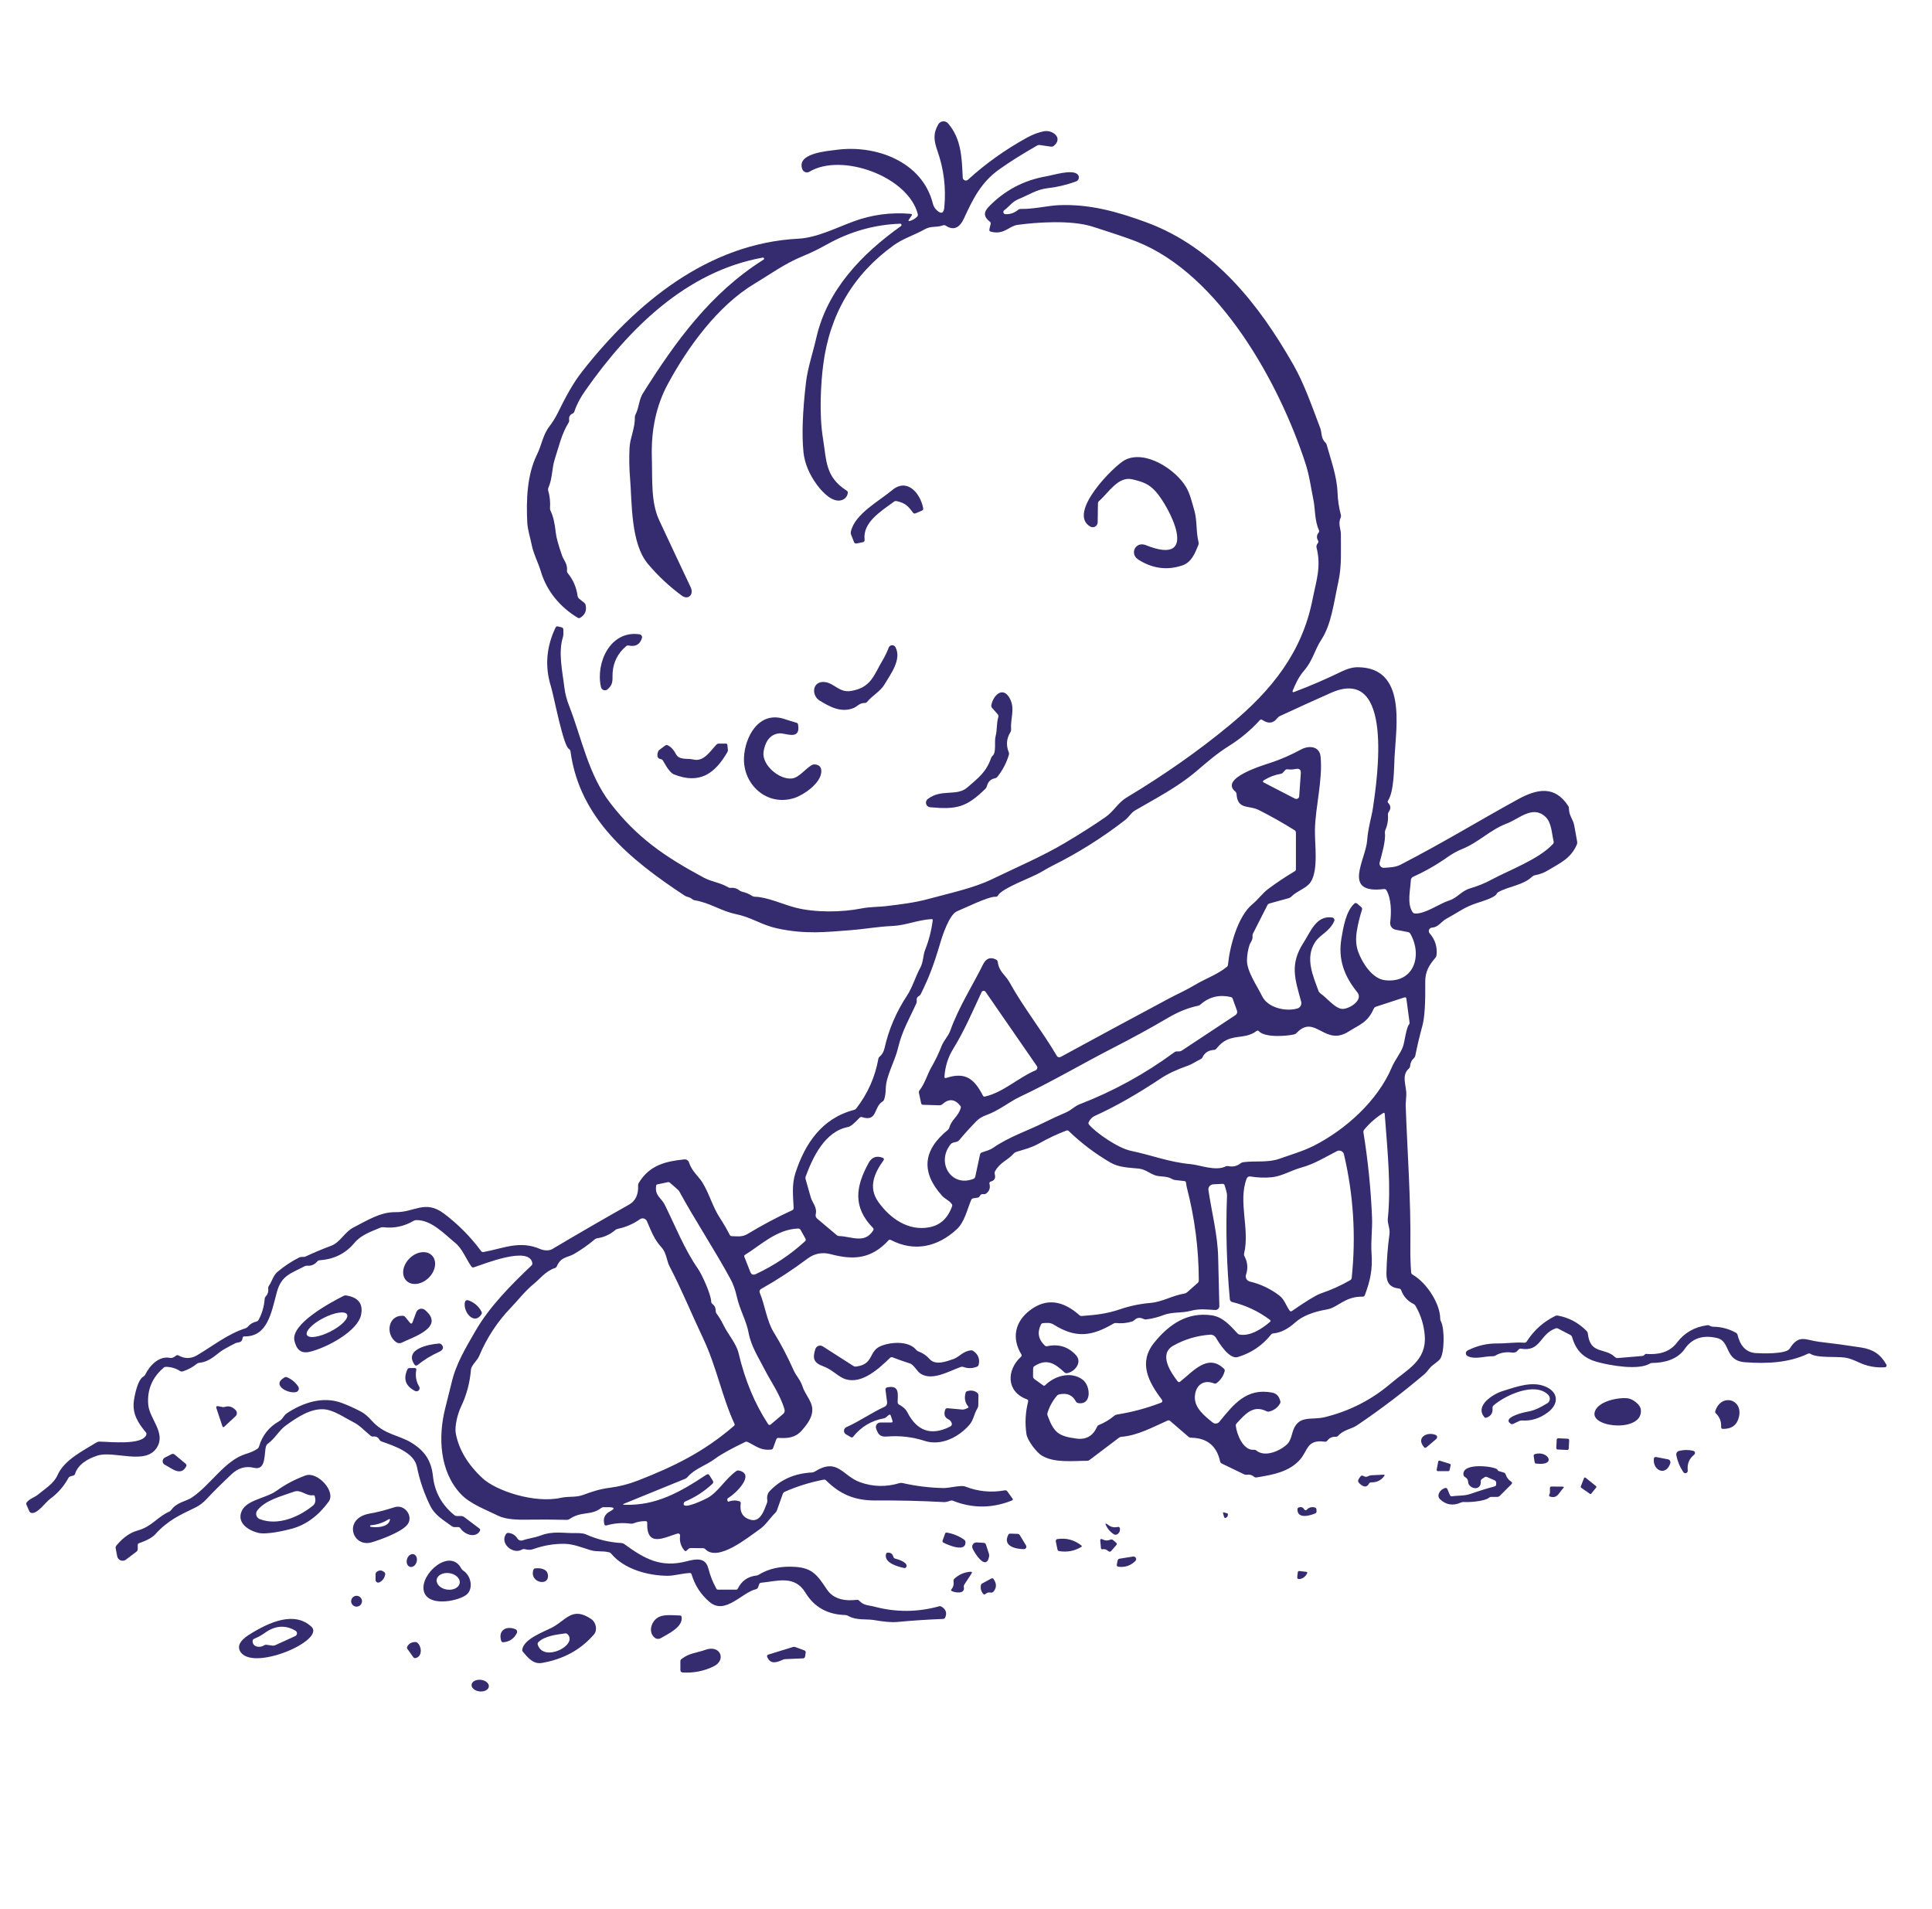 <?xml version="1.0" encoding="UTF-8"?> <svg xmlns="http://www.w3.org/2000/svg" id="_Слой_1" data-name="Слой 1" viewBox="0 0 656 648"> <defs> <style> .cls-1 { fill: #352b6f; } </style> </defs> <path class="cls-1" d="M305.64,75.95c-8.74,.31-17.03,2.66-24.87,7.04-2.83,1.58-5.43,2.85-7.78,3.81-6.6,2.68-11.3,6.22-16.87,9.56-12.39,7.45-22.58,21.46-29.36,34.02-3.89,7.2-5.7,15.48-5.43,24.84,.23,7.78-.38,15.25,2.52,21.46,3.53,7.58,7.09,15.14,10.66,22.68,1.18,2.47-.81,4.49-3.02,2.86-4.24-3.13-8.05-6.69-11.43-10.69-5.95-7.05-5.43-20.66-6.14-29.36-.28-3.39-.33-6.79-.16-10.2,.18-3.37,1.87-6.47,1.8-10.31,0-.33,.08-.65,.23-.94,1.22-2.37,1.15-5.02,2.47-7.13,11.12-17.67,23.01-34.12,41.01-45.45,.18-.11,.23-.35,.12-.52-.08-.13-.23-.2-.38-.17-26.05,4.7-45.52,24.14-60.3,45.2-1.73,2.46-2.95,4.81-3.67,7.04-.11,.34-.32,.58-.65,.73-.89,.4-1.27,1.11-1.14,2.14,.05,.34-.02,.66-.2,.95-2.43,3.96-3.23,7.96-4.65,12.28-1.08,3.28-.73,6.43-2.2,9.82-.13,.31-.15,.62-.06,.95,.55,1.93,.76,3.9,.61,5.92-.03,.33,.04,.65,.19,.95,.85,1.73,1.44,4.17,1.76,7.33,.16,1.63,.88,4.26,2.15,7.89,.49,1.4,1.91,2.84,1.67,5-.05,.37,.05,.69,.28,.98,1.82,2.23,2.92,4.78,3.31,7.65,.06,.42,.25,.76,.58,1.03l1.62,1.28c.29,.23,.47,.52,.54,.87,.4,1.84-.2,3.26-1.79,4.25-.31,.2-.63,.2-.95,0-5.91-3.59-10.45-8.96-12.45-15.64-.97-3.25-2.5-5.91-3.15-9.19-.51-2.62-1.35-4.92-1.48-7.52-.38-7.51-.09-16.17,3.3-23.03,1.61-3.24,1.97-6.64,4.21-9.56,1.11-1.45,2.06-2.98,2.86-4.6,2.63-5.32,5.02-9.9,8.3-14.08,18.2-23.18,42.67-43.49,73.47-45.06,6.19-.32,12.83-3.71,18.64-5.85,6.25-2.3,12.72-3.16,19.4-2.58,.46,.04,.56,.25,.3,.63l-.81,1.2c-.38,.57-.25,.74,.4,.53,.89-.28,1.65-.74,2.29-1.39,.25-.25,.33-.55,.24-.9-3.3-12.8-25.88-20.91-36.78-14.38-.79,.48-1.82,.22-2.3-.57-.05-.09-.1-.18-.13-.27-2.06-5.45,8.45-6.15,11.52-6.57,13.45-1.84,29.24,3.99,32.8,18.23,.22,.89,.66,1.63,1.31,2.24,1.53,1.43,2.4,1.1,2.59-.99,.61-6.55-.15-12.88-2.29-18.99-1.28-3.65-1.58-6.02,.25-9.16,.56-.97,1.81-1.31,2.79-.74,.2,.11,.37,.26,.52,.43,4.52,5.24,4.67,11.65,4.98,18.37,.03,.59,.53,1.05,1.12,1.02,.25-.01,.49-.11,.67-.28,5.89-5.39,12.55-10.14,19.96-14.25,1.96-1.08,3.89-1.81,5.79-2.19,2.92-.59,6.61,2.21,3.44,4.91-.31,.26-.67,.36-1.08,.3l-3.72-.54c-.34-.05-.66,.02-.96,.19-5.27,3.03-9.58,5.75-12.94,8.16-6.1,4.38-8.84,10-11.92,16.69-1.27,2.75-3.31,4.24-6.11,2.34-.28-.19-.58-.23-.91-.12-2.46,.86-3.98,.07-6.33,1.39-3.44,1.94-7.22,3.06-10.43,5.37-13.79,9.93-21.78,23.5-23.97,40.71-.8,6.28-1.39,16.67-.1,24.65,1.29,7.95,.79,13.29,8.1,17.97,.31,.2,.43,.48,.36,.84-.23,1.18-.89,1.96-1.98,2.34-3.11,1.09-6.63-2.67-8.39-5.04-2.73-3.69-4.29-7.44-4.68-11.27-.59-5.85-.3-13.76,.87-23.73,.57-4.82,2.31-9.86,3.51-15.1,3.72-16.28,15.42-28.4,28.73-37.88,.2-.15,.24-.43,.09-.63-.09-.12-.23-.18-.37-.18Z"></path> <path class="cls-1" d="M211.94,510.88c10.79,.41,18.94-4.27,27.95-10.22,.4-.27,.73-.19,.99,.22l1.13,1.79c.27,.42,.22,.8-.15,1.14-2.72,2.53-5.79,4.52-9.2,5.97-.26,.11-.45,.35-.51,.63-.48,2.43,7.32-1.42,8.1-1.85,3.6-1.97,6.05-6.5,9.75-9.11,.26-.19,.55-.25,.87-.18,5.77,1.21-1.14,7.9-3.55,9.27-.37,.21-.47,.51-.31,.9,.03,.09,.06,.18,.09,.27,.04,.13,.12,.17,.25,.12,1.23-.47,2.44-.52,3.63-.16,.4,.12,.57,.39,.52,.8-.38,2.93,.72,4.77,3.31,5.5,3.46,.99,4.71-3.44,5.6-5.67,.13-.3,.17-.61,.12-.94-.18-1.3,.08-2.32,.78-3.07,3.69-3.95,8.49-6.07,14.39-6.36,.33-.01,.64-.11,.92-.29,7.85-4.93,9.36,1.46,15.51,3.63,4.36,1.54,8.8,1.63,13.31,.26,.31-.09,.63-.1,.96-.03,4.63,1.06,9.31,1.63,14.04,1.71,1.8,.03,5.87-1.07,7.29-.52,4.37,1.71,8.86,2.14,13.45,1.3,.36-.07,.65,.05,.86,.35l1.73,2.41c.23,.32,.16,.55-.21,.7-6.69,2.68-13.36,2.71-19.99,.08-.31-.12-.62-.12-.93-.01-.89,.33-1.59,.49-2.12,.46-7.71-.42-15.43-.6-23.16-.55-7.08,.06-12.04-2.04-16.85-6.79-.25-.25-.55-.34-.89-.27-4.53,.88-8.91,2.24-13.13,4.09-.35,.15-.58,.4-.71,.76l-1.96,5.51c-.12,.35-.31,.65-.57,.9-2.03,1.97-3.12,4.08-5.45,5.68-3.78,2.6-14.08,11.15-18.35,6.62-.18-.19-.41-.29-.68-.3l-4.19-.05c-.36,0-.67,.12-.93,.38l-.45,.44c-.3,.3-.59,.29-.86-.04-1.19-1.45-1.67-3.1-1.42-4.94,.06-.38-.21-.73-.59-.78-.1-.01-.2,0-.3,.02-4.53,1.36-10.55,4.85-10.27-3.63,.01-.38-.17-.57-.55-.58-1.41-.03-2.78,.21-4.1,.74-.31,.11-.62,.15-.94,.11-2.79-.37-5.51-.18-8.18,.59-.43,.12-.69-.03-.8-.46-.49-1.93,.16-3.37,1.97-4.32,1.77-.93,1.56-1.4-.64-1.4h-1.53c-.34,0-.65,.11-.93,.32-3.44,2.63-6.61,.93-10.67,3.7-.29,.19-.6,.29-.94,.28-4.53-.11-9.05-.13-13.56-.06-2.92,.05-7.09-.02-9.69-1.31-4.35-2.15-9.54-4.01-12.7-7.35-7.28-7.72-7.79-19.44-5.32-29.21,1.17-4.62,1.87-7.41,2.09-8.37,1.53-6.74,4.91-12.17,8.2-17.89,4.75-8.24,12.12-15.63,18.98-22.15,.26-.25,.36-.56,.29-.91-1.16-5.9-16.67,.53-19.87,1.52-.34,.11-.61,.01-.82-.28-1.95-2.78-3.01-6.02-5.61-8.13-3.75-3.06-7.88-7.63-13.05-7.63-.35,0-.67,.09-.98,.27-3.16,1.86-6.58,2.58-10.26,2.16-.33-.04-.65,0-.96,.13-3.25,1.38-6.53,2.41-8.9,5.25-2.97,3.55-6.88,5.49-11.73,5.82-.36,.03-.66,.18-.89,.45-.87,1.05-1.99,1.52-3.35,1.41-.31-.03-.61,.03-.89,.18-4.66,2.46-7.9,3.1-9.43,8.8-1.9,7.08-3.19,15.15-11.02,15.02-.37,0-.57,.17-.61,.53-.22,1.84-1.46,1.29-2.52,1.82-1.31,.66-2.6,1.35-3.87,2.08-2.45,1.41-4.44,4.15-8.34,4.54-.31,.03-.58,.14-.81,.33-1.42,1.16-3,2.01-4.73,2.56-.35,.11-.69,.07-1-.13-1.36-.87-2.9-1.34-4.63-1.4-.37-.01-.69,.1-.97,.34-3.85,3.35-5.58,7.51-5.17,12.46,.4,4.92,6.14,9.61,2.89,14.68-3.83,6-14.5,.88-20.12,2.65-3.09,.97-6.63,2.93-7.62,6.22-.09,.29-.27,.47-.56,.55l-1.01,.3c-.31,.09-.55,.28-.7,.57-1.53,2.81-3.6,5.17-6.22,7.08-1.47,1.08-4.29,5.13-6.3,4.76-.35-.07-.6-.26-.74-.59l-.96-2.18c-.14-.33-.09-.64,.14-.91,1.12-1.28,2.66-1.61,3.78-2.56,2.2-1.85,5.39-3.77,6.57-6.5,2.27-5.25,8.65-8.34,13.32-11.22,.29-.18,.6-.27,.93-.26,3.5,.03,14.5,1.33,15.94-2.29,.12-.31,.07-.59-.14-.85-2.55-3.06-4.56-6.13-4.12-10.3,.22-2.05,1.29-7.54,3.27-8.64,.29-.16,.51-.39,.66-.7,1.39-2.93,4.65-6.47,8.42-5.63,.55,.12,1.22-.14,2.01-.78,.25-.21,.53-.23,.82-.07,2.06,1.15,4.19,1.21,6.35-.07,5.59-3.31,10.34-7.19,16.39-9.14,.33-.11,.61-.29,.84-.56,.73-.87,1.66-1.44,2.8-1.7,.39-.09,.67-.3,.86-.65,1.17-2.19,1.84-4.53,2.03-7.02,.03-.37,.16-.68,.41-.95,.65-.69,.92-1.54,.8-2.55-.04-.38,.05-.73,.26-1.04,1.12-1.65,1.41-3.43,2.9-4.7,2.24-1.9,4.67-3.51,7.29-4.84,.83-.42,1.6-.07,2.18-.34,2.83-1.33,5.7-2.54,8.63-3.62,3.33-1.24,4.51-4.67,7.86-6.36,4.49-2.26,8.92-5.19,14.13-5.1,6.25,.12,10.04-4.32,16.39,.46,4.83,3.63,9.04,7.88,12.63,12.73,.21,.29,.5,.4,.85,.34,6.88-1.25,12.26-4.03,19.26-1,1.15,.49,2.94,.67,4.03,.02,8.64-5.13,17.34-10.17,26.09-15.1,2.21-1.25,3.24-3.41,3.09-6.49-.01-.32,.06-.62,.23-.89,3.65-6.07,9.2-7.35,15.46-7.98,.72-.07,1.39,.37,1.6,1.05,.93,2.91,3.31,4.8,4.47,6.66,2.47,3.97,3.48,8.27,5.98,12.11,1.23,1.88,2.35,3.81,3.38,5.8,.15,.29,.38,.43,.71,.44,2.06,.05,3.54,.34,5.41-.79,4.89-2.96,9.92-5.63,15.1-8.02,.33-.15,.49-.41,.47-.78-.18-4.07-.66-7.92,.59-11.8,3.21-9.92,8.94-18.61,19.86-21.46,.35-.09,.64-.28,.86-.57,3.84-4.97,6.33-10.57,7.46-16.78,.05-.31,.2-.56,.44-.76,.83-.69,1.4-1.69,1.69-3,1.39-6.23,3.94-12.17,7.65-17.8,1.83-2.78,2.83-6.42,4.49-9.45,1.02-1.87,.87-4.12,1.6-5.97,1.28-3.23,2.14-6.58,2.59-10.05,.03-.3-.1-.44-.4-.42-4.65,.27-8.84,2.15-13.31,2.34-4.8,.2-9.99,1.12-14.22,1.43-8.57,.64-15.28,1.46-24.93-.62-1.94-.42-4.23-1.22-6.86-2.4-2.71-1.21-5.01-2.01-6.91-2.39-5.25-1.06-9-3.91-14.2-4.75-.33-.06-.63-.2-.89-.42-.89-.76-1.68-.61-2.56-1.19-18.18-12-35.65-25.97-38.72-48.98-.05-.35-.22-.62-.53-.79-1.95-1.08-5.12-18.03-6.12-21.27-2.09-6.71-1.56-13.35,1.57-19.92,.17-.36,.45-.49,.84-.4l1.2,.3c.41,.1,.61,.36,.61,.78,0,.82,.12,1.75-.13,2.54-1.67,5.27-.15,11.73,.49,17.14,.24,2.01,.79,4.12,1.66,6.33,4.2,10.74,6.46,23.22,13.96,32.92,8.98,11.63,18.25,18.04,31.78,25.31,2.52,1.36,5.51,1.63,8.2,3.23,.29,.17,.61,.24,.94,.2,1.06-.11,2.02,.18,2.87,.85,.29,.23,.61,.39,.97,.47,1.2,.27,2.32,.74,3.35,1.41,.29,.19,.6,.28,.94,.29,4.06,.05,9.68,2.64,13.8,3.7,6.64,1.71,15.7,1.61,22.42,.27,2.76-.55,5.94-.5,8.24-.77,4.99-.61,9.93-1.18,14.83-2.54,6.79-1.87,14.87-3.54,21.18-6.59,8.31-4.01,17.15-7.8,24.75-12.3,5.33-3.16,9.97-6.12,13.92-8.87,2.72-1.9,4.18-4.85,7.11-6.6,12.88-7.73,24.62-15.99,35.23-24.79,14.02-11.63,24.39-24.55,27.9-42.53,1.19-6.07,3.01-11,1.35-17.48-.13-.52,.01-1.04,.44-1.56,.21-.27,.23-.56,.06-.86-.56-.95-.49-1.86,.21-2.74,.19-.23,.22-.49,.09-.77-1.49-3.35-1.25-7.24-1.82-10.04-.86-4.27-1.42-8.56-2.73-12.59-8.85-27.21-29.15-64.18-57.32-75.36-2.61-1.04-7.64-2.75-15.09-5.12-7.27-2.31-19.22-1.43-25.41-.56-2.92,.41-4.5,3.44-8.98,2.31-.46-.11-.64-.4-.53-.86l.43-1.88c.05-.24-.01-.43-.2-.58-2.12-1.65-2.37-3.19-.45-5.17,5.39-5.56,11.91-9,19.56-10.32,2.43-.42,8.68-2.44,10.56-.69,.59,.55,.62,1.47,.07,2.06-.16,.17-.35,.3-.57,.38-3.23,1.17-6.43,1.93-9.58,2.28-3.82,.42-6.51,2.33-9.97,3.73-2.1,.85-3.09,2.49-4.82,3.76-.33,.24-.41,.7-.17,1.03,.13,.19,.35,.3,.58,.31,1.61,.06,3.03-.42,4.27-1.45,.27-.23,.59-.34,.95-.33,4.42,.09,9.27-1.12,12.75-1.27,10.38-.46,19.83,2.11,29.93,5.84,22.86,8.45,38.02,27.54,49.87,48.35,3.76,6.6,6.36,14.28,9.15,21.58,.5,1.29,.18,3.36,1.66,4.75,.25,.23,.41,.51,.5,.83,1.46,5.35,3.45,10.55,3.68,16.25,.09,2.54,.47,5.05,1.12,7.53,.09,.33,.06,.65-.08,.96-.93,2.13,.1,3.86,.09,5.62-.03,5.48,.33,10.63-.83,16.03-1.63,7.53-2.42,14.59-5.77,19.72-2.31,3.51-2.92,7.05-5.73,10.35-2.07,2.43-2.94,4.41-4.07,7.11-.07,.16,.01,.34,.17,.4,.07,.03,.15,.03,.22,0,5.55-2.09,10.93-4.4,16.14-6.95,2.08-1.01,3.95-1.52,5.6-1.51,16.57,.11,13.05,19.91,12.5,30.39-.2,3.92-.14,11.71-2.22,14.91-.19,.29-.16,.55,.08,.8,.88,.91,.94,1.91,.17,3.01-.21,.3-.31,.63-.28,1,.14,1.78-.15,3.49-.87,5.14-.15,.33-.2,.68-.16,1.04,.33,2.56-1.09,7.47-1.78,9.97-.21,.78,.25,1.58,1.02,1.79,.16,.04,.33,.06,.5,.05,1.9-.14,3.77-.13,5.56-1.05,15.05-7.79,26.47-14.85,39.79-22.16,6.67-3.67,12.59-4.75,17.13,2.17,.19,.27,.28,.58,.27,.91-.01,2.39,1.42,3.67,1.79,5.72,.34,1.87,.68,3.73,1.01,5.58,.05,.33,.01,.64-.12,.95-2.1,4.8-5.65,6.22-9.77,8.73-1.37,.83-2.86,1.39-4.48,1.68-.34,.06-.63,.21-.88,.44-3.13,2.98-7.62,3.19-11.46,5.23-.31,.16-.53,.4-.68,.71-.6,1.25-5.41,2.64-6.79,3.1-1.95,.65-3.72,1.46-5.3,2.42-1.67,1.01-3.37,1.99-5.08,2.95-1.62,.91-2.58,2.8-4.73,2.93-.64,.04-1.13,.6-1.09,1.25,.02,.26,.12,.5,.29,.69,1.86,2.13,2.64,4.6,2.33,7.42-.04,.33-.17,.63-.39,.89-2.18,2.56-3.48,4.65-3.44,8.26,.09,7.18-.23,12.08-.94,14.69-.93,3.39-1.75,6.82-2.44,10.27-.07,.33-.23,.62-.48,.85-.77,.69-1.2,1.57-1.27,2.63-.03,.36-.18,.66-.45,.91-2.71,2.41-.66,6.06-.86,9.07-.14,2.1-.21,3.16-.21,3.17,.56,16.13,1.82,32.47,1.59,48.58-.03,2.79,.06,5.57,.27,8.36,.03,.33,.18,.57,.46,.74,5.37,3.17,9.44,10.48,9.4,14.9,0,.34,.07,.66,.23,.95,1.34,2.45,1.25,10.91-.29,12.86-.84,1.07-2.69,1.95-3.74,3.36-.6,.8-1.1,1.37-1.49,1.71-7.33,6.23-14.97,12.03-22.94,17.41-2.03,1.37-4.44,1.41-6.42,3.55-.23,.25-.51,.36-.84,.34-1.19-.05-2.13,.38-2.81,1.29-.23,.31-.53,.43-.91,.38-6.24-.85-5.61,3.12-8.57,6.29-3.71,3.98-8.91,4.92-14.55,5.84-.34,.06-.64-.02-.9-.25-.67-.59-1.47-.8-2.4-.65-.32,.05-.63,0-.92-.14l-7.58-3.66c-.33-.15-.53-.41-.6-.76-1.16-5.25-4.43-7.93-9.82-8.02-.36,0-.68-.12-.95-.36l-6.21-5.35c-.25-.21-.53-.25-.84-.12-4.99,2.21-10.19,5.1-15.7,5.52-.3,.02-.57,.12-.81,.31l-10.01,7.57c-.24,.18-.51,.27-.81,.27-4.89-.01-11,.82-15.36-1.75-1.77-1.04-4.91-5.13-5.24-7.31-.55-3.71-.36-7.39,.57-11.06,.09-.37-.04-.62-.4-.75-7.1-2.57-6.97-9.96-2.01-14.47,.25-.23,.29-.48,.12-.77-3.42-5.59-2.15-11.24,3.05-15.1,5.31-3.96,10.85-3.38,16.62,1.74,.26,.23,.56,.33,.9,.3,4.47-.36,8.14-.66,12.74-2.22,3.42-1.17,6.94-1.91,10.57-2.22,4.02-.35,7.36-2.51,11.48-3.17,.35-.06,.65-.21,.92-.44l3.59-3.18c.25-.22,.38-.5,.37-.84-.03-10.65-1.36-21.09-4.01-31.33-.15-.58-.26-1.18-.32-1.81-.03-.35-.23-.55-.58-.59l-3.24-.37c-.29-.03-.57-.13-.82-.28-2.16-1.29-4.17-.62-6.12-1.4-1.99-.8-3.19-1.98-5.4-2.2-3.19-.32-6.61-.36-9.43-1.99-5.17-2.99-9.91-6.57-14.23-10.74-.24-.23-.51-.29-.82-.17-3.19,1.22-6.25,2.66-9.19,4.33-2.58,1.46-5.07,2.06-7.82,2.91-.32,.1-.59,.27-.82,.52-2.32,2.56-4.53,2.85-6.38,6.05-.17,.29-.21,.61-.12,.94,.38,1.36-.04,2.2-1.26,2.53-.45,.12-.62,.4-.51,.85,.33,1.33-.03,2.4-1.08,3.2-.27,.21-.58,.3-.93,.25-.61-.09-1.04,.12-1.28,.64-.15,.32-.4,.51-.75,.56l-1.42,.21c-.37,.05-.62,.25-.77,.6-1.39,3.31-2.25,7.5-4.91,9.95-6.36,5.87-14.3,7.84-22.39,3.59-.28-.15-.53-.1-.75,.13-5.75,6.27-11.73,6.81-19.61,4.72-2.91-.77-5.54-.26-7.91,1.51-5.13,3.84-10.39,7.28-15.79,10.31-.43,.25-.61,.78-.42,1.25,1.81,4.33,2.35,9.54,4.74,13.42,2.42,3.92,4.68,8.23,6.78,12.94,.89,1.99,2.26,3.16,2.99,5.44,.8,2.49,2.86,4.7,3.24,6.91,.53,3.04-1.29,5.56-3.43,8.02-2.22,2.55-4.82,2.75-7.94,2.57-.37-.02-.63,.14-.76,.49l-1.09,2.95c-.12,.32-.35,.5-.69,.53-3.52,.36-4.95-1.13-7.9-2.57-.31-.15-.61-.15-.91-.01-4.72,2.26-8.11,4.14-10.17,5.65-3.53,2.6-6.76,3.24-9.44,6.31-.21,.23-.45,.41-.74,.53l-20.76,8.46c-.51,.21-.49,.32,.06,.34Zm87.84-117.78c.27,.1,.41,.41,.31,.68-.02,.05-.04,.09-.07,.13-3.01,4.18-5.37,9.1-1.82,14.11,4.06,5.74,10.25,9.99,17.33,8.66,3.73-.7,6.31-3.08,7.74-7.13,.09-.28,.06-.54-.11-.78-.92-1.28-2.29-1.7-3.22-2.72-7.27-8.04-6.63-15.52,1.9-22.43,.25-.21,.42-.47,.5-.78,.77-2.82,3.05-3.72,3.87-6.67,.08-.27,.03-.52-.15-.74-1.85-2.32-3.86-2.51-6.03-.58-.33,.29-.71,.42-1.14,.41l-5.46-.17c-.37-.01-.6-.2-.68-.57l-.74-3.54c-.06-.27,0-.52,.17-.74,1.9-2.43,2.71-5.56,4.06-7.9,1.35-2.31,2.5-4.71,3.47-7.21,.77-1.99,2.24-3.2,2.99-5.32,2.82-7.91,7.66-15.43,11.07-22.34,1.04-2.11,2.52-2.67,4.45-1.68,.33,.17,.52,.45,.57,.82,.38,3.26,2.65,4.48,3.92,6.78,4.79,8.69,11.21,16.68,16.14,25.11,.26,.44,.82,.6,1.27,.35,12.25-6.67,24.58-13.32,36.97-19.94,2.29-1.23,6-2.9,8.82-4.62,3.21-1.95,7.32-3.35,10.61-5.99,.26-.21,.41-.49,.44-.82,.59-6.12,3.3-16.38,8.25-20.46,1.99-1.63,3.5-3.79,5.33-5.16,2.93-2.19,5.97-4.22,9.12-6.09,.24-.14,.36-.35,.36-.63v-12.44c0-.36-.15-.64-.45-.83-3.95-2.48-8.02-4.77-12.2-6.88-3.38-1.7-7.15,.03-7.52-5.43-.02-.33-.16-.61-.42-.82-5.46-4.55,9.63-8.98,12.09-9.8,3.35-1.11,6.78-2.62,10.31-4.51,2.76-1.47,6.24-1.02,6.57,2.46,.76,7.81-1.74,16.97-1.92,24.66-.12,5.01,1.26,13.65-1.42,17.87-1.38,2.17-4.59,2.96-6.66,5.04-.23,.23-.49,.39-.8,.47l-6.5,1.79c-.36,.09-.62,.31-.79,.64l-4.87,9.6c-.15,.3-.2,.61-.16,.94,.15,1.27-.79,2.16-1.03,2.95-.52,1.65-.8,3.35-.85,5.1-.09,3.81,3.43,8.75,5.13,12.24,2.01,4.12,8.27,5.31,11.99,4.2,.98-.29,1.55-1.32,1.28-2.31-2.07-7.65-3.98-12.62,.81-20.04,2.38-3.68,4.27-9.29,9.71-8.55,.49,.06,.84,.52,.78,1.01-.01,.09-.04,.18-.08,.26-1.72,3.67-4.76,4.49-6.46,7.07-3.54,5.37-.72,11.57,1.15,16.64,.12,.33,.33,.6,.62,.8,2.27,1.55,4.8,4.95,7.26,5.25,2.24,.27,7.49-2.89,5.27-5.63-4.41-5.45-6.61-11.19-5.38-18.35,.63-3.72,1.52-9.1,4.32-11.72,.33-.31,.68-.32,1.03-.02l1.33,1.13c.31,.26,.41,.59,.28,.98-.77,2.39-1.35,4.81-1.75,7.26-.43,2.61-.26,4.96,.5,7.03,1.33,3.65,4.72,9.09,9.05,9.59,9.77,1.14,12.86-8.28,8.65-15.74-.19-.34-.47-.54-.85-.61l-4.15-.79c-1.21-.22-2.02-1.35-1.86-2.57,.43-3.24,.41-7.89-1.25-10.8-.19-.34-.48-.49-.87-.44-14.5,1.77-6.11-9.96-5.69-16.64,.23-3.78,1.53-7.95,1.97-11,1.39-9.55,7.29-48.55-14.3-38.96-5.81,2.58-11.6,5.21-17.38,7.9-.31,.15-.57,.36-.78,.63-1.36,1.83-3.08,2.04-5.16,.64-.3-.2-.57-.17-.81,.1-3.07,3.37-6.52,6.26-10.36,8.67-4.52,2.84-7.57,5.6-11.32,8.77-6.31,5.34-13.59,9.07-20.69,13.21-1.34,.78-2.1,2.26-3.34,3.23-7.72,5.99-15.95,11.17-24.68,15.52-.85,.43-2.22,1.19-4.1,2.29-3.03,1.78-13,5.29-14.43,7.84-.17,.31-.44,.45-.8,.42-2.26-.2-10.55,3.89-13.05,4.91-2.66,1.08-4.98,8.22-5.74,10.8-2.2,7.44-3.76,11.53-6.59,17.3-.16,.31-.39,.56-.7,.73-.58,.33-.81,.81-.7,1.46,.06,.33,.02,.66-.12,.97-2.27,5.08-4.86,9.31-6.22,15.17-1.02,4.39-4.08,9.58-4.16,13.64-.03,1.57-.21,2.83-.54,3.8-.11,.34-.32,.6-.63,.79-2.98,1.86-1.63,6.94-6.89,5.25-.33-.11-.62-.03-.86,.23-1.78,1.93-3.08,2.97-3.89,3.12-7.86,1.51-11.94,10.18-14.37,16.76-.12,.33-.13,.66-.04,.99,.59,2.06,1.17,4.12,1.76,6.17,.49,1.76,2.24,3.35,1.67,5.71-.14,.54,.05,1.11,.48,1.47l6.66,5.61c.25,.21,.53,.31,.85,.32,4.1,.11,8.65,2.74,11.52-1.91,.2-.32,.17-.62-.1-.89-6.88-7.08-5.87-13.96-1.44-22.04,1.08-1.97,2.69-2.55,4.84-1.72Zm135.13-130.39c-2.05,.35-3.96,1.08-5.74,2.18-.48,.3-.47,.58,.03,.83l10.51,5.43c.48,.24,1.07,.05,1.32-.43,.06-.11,.09-.24,.1-.37l.55-7.78c.09-1.25-.48-1.75-1.71-1.5-.93,.19-1.88,.23-2.83,.12-.31-.03-.56,.06-.76,.29l-.82,.89c-.17,.19-.39,.3-.65,.34Zm45.55,47.44c3.55,.16,8.17-3.32,11.56-4.41,2.98-.95,4.01-3.22,7.33-4.19,2.44-.71,4.77-1.66,7-2.86,6.36-3.41,16.09-6.91,20.95-12.15,.23-.25,.3-.55,.23-.88-.69-2.9-.7-6.5-2.89-8.45-4.32-3.85-8.87,.81-12.94,2.35-5.8,2.19-9.5,6.36-15.18,8.67-1.73,.7-3.4,1.62-5.02,2.77-3.68,2.6-7.57,4.82-11.66,6.67-.47,.22-.77,.67-.8,1.19-.16,3.31-1.36,7.93,.59,10.82,.2,.29,.48,.45,.83,.47Zm-159.16,55.82c6.6-2.18,9.58,.44,12.43,5.99,.15,.29,.38,.4,.69,.33,6.16-1.37,11.32-6.41,17.19-8.9,.51-.22,.74-.8,.53-1.31-.03-.06-.06-.12-.1-.17l-17.41-25.19c-.24-.35-.72-.45-1.07-.21-.12,.08-.21,.19-.27,.32-3.09,6.63-5.82,13.09-9.66,19.3-1.72,2.79-2.7,5.91-2.95,9.36-.03,.47,.18,.63,.62,.48Zm1.49,22.52c-5.01,6.19,.21,14.71,7.71,11.75,.35-.14,.57-.39,.65-.76l1.61-7.54c.07-.31,.25-.52,.54-.64,1.48-.58,2.59-.7,3.9-1.6,5.37-3.73,11.82-5.85,16.95-8.41,2.58-1.29,5.2-2.5,7.85-3.63,1.63-.7,2.97-2.13,4.48-2.71,11.53-4.45,22.27-10.34,32.22-17.67,.29-.21,.61-.32,.97-.32h.61c.38,0,.73-.1,1.05-.31l18.17-12.02c.5-.33,.71-.96,.51-1.52l-1.47-4.05c-.11-.31-.33-.5-.65-.57-3.92-.89-7.34-.04-10.27,2.54-.25,.22-.54,.37-.87,.44-3.35,.7-6.79,2.09-10.3,4.17-5.43,3.21-11.77,6.68-19.04,10.41-9.5,4.87-20.53,11.35-31.16,16.35-3.55,1.68-7.12,4.68-11.32,6.17-1.4,.5-2.53,1.18-3.38,2.05-2.05,2.1-4.01,4.27-5.9,6.52-.21,.25-.48,.42-.8,.5l-1.18,.29c-.35,.09-.65,.27-.88,.56Zm46.97-6.69c2.17,2.64,9.78,8,14.25,8.92,7.01,1.45,12.97,3.87,20.28,4.52,3.07,.28,8.42,2.45,11.82,.8,.31-.15,.64-.19,.98-.12,1.55,.3,2.9,0,4.07-.92,.29-.23,.62-.37,.99-.42,4.08-.54,8.38,.22,12.21-1.15,3.95-1.41,8.12-2.6,11.65-4.39,10.82-5.47,21.73-15.25,26.56-26.65,1.13-2.67,3.01-4.76,3.83-7.15,.53-1.54,1.08-6.23,1.97-7.33,.2-.25,.28-.53,.23-.84l-1.07-7.99c-.05-.42-.28-.57-.69-.44l-9.65,3.15c-.35,.11-.59,.34-.74,.67-2.11,4.77-4.83,5.4-8.55,7.77-8.16,5.19-11.37-6.14-17.65,.48-.23,.25-.52,.41-.86,.49-2.68,.62-9.88,1.13-11.95-1.09-.24-.25-.5-.28-.78-.07-4.43,3.35-9.22,.28-13.58,5.93-.24,.31-.56,.48-.95,.5-1.79,.11-3.06,.93-3.81,2.46-.15,.32-.39,.56-.72,.71-1.56,.74-2.75,1.65-4.37,2.21-3.67,1.28-6.69,2.7-9.04,4.26-8.13,5.41-15.62,9.67-22.49,12.77-.86,.39-1.54,1.08-2.03,2.09-.15,.29-.12,.57,.09,.83Zm30.95,87.28c4.36-3.4,9.32-9.68,14.85-4.41,.27,.25,.35,.56,.25,.92-.45,1.63-1.35,2.96-2.71,3.98-.27,.2-.55,.24-.86,.11-3.91-1.54-6.46,.97-6.54,4.69-.07,3.74,3.36,6.4,6.05,8.58,.69,.56,1.71,.46,2.28-.24,0,0,0,0,0,0,4.86-5.94,9.21-11.6,17.95-9.9,1.58,.31,2.38,1.42,2.74,2.89,.08,.31,.04,.6-.13,.87-.84,1.39-2.05,2.27-3.62,2.66-.32,.08-.63,.05-.93-.1-4.63-2.33-7.33,1.12-10.15,4.12-.22,.24-.31,.52-.28,.84,.33,2.86,2.46,8.41,6.14,8.13,.33-.03,.62,.06,.87,.27,3.01,2.45,8.36-.04,10.61-2.35,.58-.59,1.09-1.76,1.54-3.49,1.72-6.58,6.34-4.36,11.01-5.5,8.49-2.07,16.03-5.94,22.62-11.59,5.36-4.6,11.98-7.53,11.37-16.05-.26-3.59-1.3-6.97-3.12-10.12-.18-.32-.43-.56-.76-.72-1.98-.99-3.35-2.53-4.12-4.62-.13-.34-.37-.53-.73-.57-3.19-.37-4.34-2.05-4.28-5.3,.09-4.39,.43-8.77,1.02-13.12,.28-2.05-.73-3.54-.55-5.35,1.09-10.78,.03-21.32-1.05-35.48-.03-.43-.23-.53-.59-.3-2.44,1.53-4.57,3.41-6.39,5.62-.22,.27-.3,.57-.25,.91,1.55,9.61,2.53,19.27,2.92,28.99,.15,3.6-.45,7.98-.17,12.04,.4,5.64-.46,9.35-2.27,14.21-.13,.36-.39,.54-.77,.53-6.06-.12-8.34,3.69-12.06,4.33-4.85,.83-8.45,2.31-10.8,4.42-2.52,2.27-5,3.51-7.45,3.72-.31,.03-.57,.16-.77,.41-2.96,3.7-6.72,6.24-11.28,7.62-2.85,.87-6.25-4.56-7.42-6.53-.42-.71-1.2-1.12-2.02-1.06-4.49,.33-8.65,1.58-12.5,3.75-5.1,2.89-.72,9.22,1.51,12.09,.24,.31,.52,.35,.84,.1Zm23.66-33.99c3.72,.89,7.07,2.49,10.05,4.79,1.7,1.31,2.19,3.27,3.44,5.05,.23,.33,.51,.38,.84,.15,4.93-3.41,8.19-5.39,9.76-5.93,3.5-1.19,6.83-2.69,10-4.52,.29-.17,.46-.43,.5-.76,1.49-14.15,.61-28.13-2.62-41.93-.21-.9-1.11-1.47-2.02-1.26-.14,.03-.27,.08-.39,.15-3.77,1.93-7.61,4.34-11.91,5.52-3.7,1.01-6.76,3.01-10.21,3.34-2.43,.23-4.86,.14-7.28-.27-.52-.09-1.04,.2-1.23,.7-2.99,7.88,1.11,17.07-.86,25.41-.09,.37-.04,.71,.14,1.04,1.05,1.97,1.22,4.04,.5,6.2-.32,.94,.18,1.95,1.12,2.27,.06,.02,.11,.04,.17,.05Zm-193.78-30.7c-.24-.44-2.56-2.3-3.1-2.82-.21-.2-.45-.27-.73-.21l-3.56,.75c-.23,.05-.36,.19-.4,.42-.55,3.42,1.72,4.12,2.86,6.4,3.66,7.33,6.66,15.12,11.33,21.83,1.43,2.06,4.43,8.74,4.49,11.12,0,.35,.15,.64,.44,.85,.75,.57,1.11,1.35,1.09,2.34,0,.33,.09,.62,.29,.89,.89,1.22,1.67,2.5,2.32,3.85,1.59,3.28,4.37,6.25,5.17,9.64,2.15,9.13,5.48,17.12,9.98,23.99,.27,.42,.6,.47,.98,.14l4.18-3.55c.43-.36,.6-.95,.45-1.49-1.41-4.99-4.87-9.88-6.52-13.15-2.16-4.27-4.78-8.12-5.69-12.94-.81-4.28-2.97-7.62-4.04-12.43-.49-2.18-1.19-4.11-2.11-5.8-5.52-10.15-12.01-19.88-17.43-29.83Zm187.78,37.66c-.42-.1-.74-.46-.78-.9-1.09-11.69-1.42-23.38-.97-35.07,.05-1.14-.46-2.48-.78-3.59-.11-.39-.38-.58-.79-.56l-3.1,.16c-.96,.05-1.7,.87-1.65,1.83,0,.05,0,.11,.02,.16,1.14,7.7,3.14,15.18,3.3,22.86,.11,5.53,.25,11.02,.4,16.45,.02,.74-.57,1.35-1.31,1.37-.03,0-.07,0-.1,0-3.04-.16-5.21-.53-8.36,.29-3.24,.85-6.13,.26-9.27,1.46-1.83,.71-3.73,1.19-5.72,1.44-.37,.05-.72-.01-1.05-.17-1.16-.57-2.16-.44-3.01,.39-.25,.25-.54,.42-.87,.51-1.75,.53-3.54,.7-5.37,.5-.31-.03-.61,.03-.88,.19-7.37,4.32-12.74,5.07-20.24,.39-1.29-.81-2.24-.62-3.66-.54-.34,.02-.58,.18-.73,.48-1.33,2.67-.89,5.04,1.3,7.12,.23,.22,.49,.3,.8,.23,3.91-.83,7.17,.18,9.78,3.03,2.26,2.47-.4,5.66-2.98,6.13-.35,.06-.66-.03-.93-.28-3.24-3.01-5.9-4.81-10.16-2.14-.31,.2-.47,.49-.47,.86l-.03,2.63c0,.39,.16,.71,.48,.94l2.96,2.14c.24,.17,.46,.16,.67-.05,3.29-3.25,8.78-4.8,12.7-1.93,2.79,2.05,3.23,8.81-1.51,7.98-.34-.06-.59-.24-.75-.55-1.15-2.18-3.03-2.98-5.65-2.4-.32,.07-.58,.22-.79,.47-1.46,1.7-2.52,3.63-3.19,5.78-.1,.33-.09,.65,.03,.96,2.15,5.85,3.77,6.99,9.8,7.8,3.29,.44,5.62-.9,6.99-4.02,.13-.29,.35-.5,.64-.61,1.87-.75,3.59-1.77,5.15-3.08,.3-.25,.65-.4,1.04-.47,5.12-.81,10.1-2.15,14.94-4.02,.32-.13,.48-.5,.35-.82-.02-.05-.05-.1-.08-.15-4.58-6.02-8.13-12.62-2.63-19.41,5.17-6.39,11.35-10.39,19.39-9.29,3.85,.52,6.34,3.4,8.83,6.1,.23,.25,.52,.41,.85,.47,3.59,.61,7.69-2.09,10.23-4.33,.28-.24,.27-.47-.02-.69-3.86-2.89-8.13-4.91-12.82-6.05Zm-254.52,59.83c4.57,4.25,17.62,8.64,26.62,6.64,2.66-.59,4.94-.04,7.5-.97,3.11-1.13,5.53-1.98,9.08-2.44,3.33-.43,6.57-1.27,9.72-2.51,11.94-4.7,22.03-9.5,32.46-18.51,.23-.19,.28-.42,.15-.69-4.21-9.1-6.08-19.37-10.57-28.87-4.3-9.09-7.27-16.55-11.45-24.54-1.03-1.97-1.01-4.58-2.77-6.51-2.55-2.78-3.48-5.58-4.94-8.89-.36-.8-1.29-1.16-2.08-.81-.1,.04-.19,.09-.27,.16-2.3,1.61-4.81,2.7-7.53,3.26-.31,.06-.59,.19-.84,.4-1.8,1.53-3.85,2.47-6.14,2.8-.31,.04-.59,.16-.83,.37-2.2,1.86-4.55,3.52-7.05,4.97-2.18,1.27-4.42,.88-5.83,4.16-.14,.32-.38,.53-.72,.64-3.1,1.01-5.14,3.75-7.01,5.26-2.97,2.39-5.53,5.71-7.87,8.15-4.61,4.79-8.21,10.28-10.8,16.47-.6,1.43-2.66,3.19-2.77,4.52-.35,4.45-1.47,8.66-3.36,12.61-1.29,2.7-2.21,6.87-1.79,9.12,1.03,5.47,4.06,10.54,9.09,15.21Zm107.1-84.78c-7.37,.29-12.91,5.87-17.96,8.91-.29,.17-.37,.41-.24,.72l2.01,5.11c.35,.89,.97,1.14,1.84,.74,6.15-2.86,11.73-6.57,16.72-11.13,.3-.27,.35-.59,.15-.95l-1.6-2.88c-.2-.36-.51-.53-.92-.52Z"></path> <path class="cls-1" d="M370.18,178.77c-7.97-4.63,8.16-20.75,11.81-22.61,6.89-3.51,17.17,3.2,20.73,9.19,1.35,2.26,2.06,5.37,2.83,8.03,.98,3.42,.5,7.02,1.41,10.69,.08,.33,.06,.64-.06,.95-1.11,2.77-2.35,5.91-5.42,6.94-5.19,1.75-10.19,1.09-15-1.99-3.03-1.94-.92-6.28,2.56-4.89,19.07,7.63,7.64-13.46,3.45-18.12-2.45-2.74-4.52-3.38-8-4.22-4.83-1.16-8.1,4.59-11.32,7.38-.24,.21-.36,.48-.37,.8l-.09,6.42c-.01,.93-.78,1.67-1.71,1.66-.29,0-.57-.08-.82-.23Z"></path> <path class="cls-1" d="M309.98,174.03c-1.69-2.3-2.64-3.25-5.52-3.9-.34-.07-.65,0-.92,.2-4.81,3.52-10.62,7.1-9.97,12.9,.05,.48-.16,.77-.63,.86l-2.06,.42c-.45,.09-.75-.08-.92-.51l-.98-2.49c-.13-.33-.15-.66-.07-1.01,1.32-6.01,9.52-10.32,14.02-14.09,5.12-4.26,9.54,1.05,10.53,6.1,.08,.41-.07,.69-.45,.86l-2.13,.91c-.37,.15-.67,.07-.9-.25Z"></path> <path class="cls-1" d="M217.17,215.36c.54,.08,.91,.58,.83,1.12,0,.05-.02,.1-.03,.14-.66,2.18-2.16,3.03-4.51,2.55-.33-.07-.63,.01-.89,.23-2.77,2.38-4.29,5.35-4.55,8.91-.17,2.44,.42,3.86-1.71,5.71-.58,.5-1.45,.44-1.95-.14-.15-.17-.25-.38-.3-.6-1.9-8.27,3.19-19.39,13.11-17.92Z"></path> <path class="cls-1" d="M301.77,219.86c.26-.65,.99-.97,1.63-.71,.28,.11,.52,.32,.66,.59,2.18,4.14-1.69,9.17-3.73,12.63-1.43,2.4-4.03,3.68-5.89,5.9-.22,.27-.5,.4-.85,.4-1.8-.02-2.49,1.21-3.77,1.72-4.27,1.69-8.06-.43-11.49-2.51-2.89-1.75-2.6-6.64,1.55-6.33,3.31,.24,4.99,3.68,9,3.05,6.98-1.12,7.8-5.4,10.89-10.58,.73-1.22,1.39-2.61,2-4.16Z"></path> <path class="cls-1" d="M336.6,239.41c.65-3.42,4.05-6.68,6.36-2.11,1.74,3.44,.08,6.69,.35,10.31,.03,.37-.06,.72-.26,1.03-1.3,2.11-1.48,4.35-.55,6.72,.13,.32,.14,.64,.04,.97-.81,2.69-2.09,5.14-3.82,7.34-.23,.31-.54,.5-.92,.57-1.43,.29-2.33,1.17-2.7,2.65-.09,.36-.26,.67-.53,.93-6.43,6.28-9.7,7.08-18.75,6.25-.86-.08-1.49-.84-1.41-1.69,.04-.43,.26-.83,.6-1.1,4.65-3.57,9.85-.8,13.42-3.91,3.66-3.19,6.41-5.15,8.09-10.01,.11-.31,.29-.58,.54-.8,1.31-1.19,.5-4.74,.98-6.57,.61-2.33,.26-4.24,.92-6.48,.11-.39,.04-.73-.22-1.03l-1.89-2.16c-.23-.27-.31-.57-.25-.91Z"></path> <path class="cls-1" d="M252.62,257.13c.32-7,5.06-15.88,13.71-13.02,1.37,.45,2.74,.88,4.11,1.27,.31,.09,.49,.29,.54,.61,.95,5.58-4.28,2.81-6.35,2.99-3.49,.31-4.98,3.37-5.38,6.37-.59,4.47,5.52,9.54,9.76,8.93,2.3-.33,4.24-3.05,6.47-4.44,.4-.25,.86-.35,1.32-.3,1.45,.16,2.14,.99,2.07,2.49-.19,3.91-5.95,7.85-9.1,8.88-9.24,3.02-17.58-4.44-17.15-13.78Z"></path> <path class="cls-1" d="M235.41,257.86c3.59,.88,5.76-2.9,7.88-5.08,.21-.21,.46-.32,.76-.32h2.42c.31,0,.48,.15,.51,.46l.17,1.65c.03,.28-.03,.54-.18,.79-4.26,7.34-9.43,11-18.14,7.55-1.02-.41-2.25-1.95-3.69-4.62-.16-.31-.41-.49-.76-.55-1.13-.19-1.44-1.04-.93-2.54,.08-.25,.23-.46,.45-.62l1.92-1.43c.31-.23,.63-.26,.97-.09,1.07,.54,1.98,1.52,2.71,2.94,1.12,2.19,3.94,1.37,5.91,1.86Z"></path> <ellipse class="cls-1" cx="142.32" cy="430.52" rx="6.1" ry="4.63" transform="translate(-261.31 223.91) rotate(-44.6)"></ellipse> <path class="cls-1" d="M105.28,458.93c-3.28,.81-4.65-.97-5.3-3.71-1.36-5.72,12.18-12.99,16.71-15.26,.26-.13,.54-.18,.83-.14,4.17,.64,5.86,2.85,5.07,6.62-1.14,5.45-11.34,11.01-17.31,12.49Zm12.56-12.65c-.65-1.27-4.22-.74-7.99,1.19-3.76,1.92-6.28,4.51-5.63,5.78,.65,1.27,4.22,.74,7.99-1.19,3.76-1.92,6.28-4.51,5.63-5.78Z"></path> <path class="cls-1" d="M163.44,446.25c-2.37,3.68-6.04-.58-5.64-3.82,.11-.93,.61-1.22,1.48-.87,1.9,.77,3.3,2.02,4.21,3.77,.16,.31,.14,.62-.05,.92Z"></path> <path class="cls-1" d="M140.11,448.84l1.21-3.27c.36-.98,1.44-1.49,2.42-1.13,.21,.08,.4,.19,.57,.33,7.07,5.9-4.47,9.3-7.83,11.05-.61,.33-1.36,.28-1.93-.12-3.76-2.62-2.83-9.17,2.19-8.98,.37,.02,.67,.17,.9,.46l1.48,1.83c.43,.53,.76,.47,.99-.17Z"></path> <path class="cls-1" d="M518.42,455.41c2.43-3.78,5.63-6.65,9.61-8.61,.31-.15,.64-.2,.98-.13,3.78,.72,7.01,2.45,9.7,5.2,.25,.25,.39,.55,.43,.9,.83,7.23,5.72,4.62,9.21,7.96,.27,.26,.59,.37,.97,.34l8.35-.7c.23-.02,.43-.11,.59-.28l.3-.29c.09-.09,.21-.14,.34-.13,4.08,.31,7.94-.44,10.51-3.85,2.52-3.34,5.95-5.3,10.28-5.89,.31-.05,.59,.01,.86,.18,.34,.21,.74,.32,1.21,.33,2.75,.04,5.3,.72,7.65,2.04,.31,.17,.5,.42,.58,.76,.77,3.21,2.53,5.9,6.17,6.15,1.97,.13,10.3,.42,11.51-1.51,3.18-5.1,5.49-2.84,10.03-2.32,4.74,.54,9.46,1.18,14.17,1.92,4.19,.66,6.67,2.32,8.65,5.84,.16,.28,.06,.64-.23,.81-.08,.04-.16,.07-.25,.07-3.13,.22-6.1-.34-8.92-1.67-1.93-.91-3.48-1.45-4.66-1.61-3.02-.43-9.48,.19-11.68-1.25-.29-.19-.6-.21-.92-.06-6.47,3.09-13.98,3.45-21.41,2.88-7-.54-4.76-7.11-9.41-8.21-4.83-1.14-8.48,.07-10.95,3.64-2.49,3.62-6.85,4.77-11.04,4.82-.33,0-.63,.08-.92,.25-3.86,2.29-13.31,.64-17.7-.56-4.72-1.28-7.31-3.86-8.61-8.41-.1-.36-.32-.63-.65-.8l-4.13-2.15c-.27-.15-.56-.17-.85-.06-5.51,1.98-4.92,8-11.76,6.89-.35-.05-.63,.06-.84,.34-.59,.77-1.28,1.09-2.07,.98-2.21-.31-4.12,.03-5.73,1-.28,.17-.58,.25-.91,.24-2.78-.07-6.06,1.23-8.58-.06-.52-.27-.73-.9-.47-1.42,.1-.2,.26-.36,.46-.46,3.17-1.62,6.51-2.42,10-2.4,3.47,.02,6.04-.48,9.2-.25,.41,.03,.72-.12,.93-.46Z"></path> <path class="cls-1" d="M311.84,458.82c1.5,.55,2.77,1.42,3.81,2.6,1.98,2.23,5.64,.85,8.09-.02,2.03-.71,3.26-2.7,5.94-2.94,.3-.03,.57,.05,.81,.22,1.65,1.15,2.25,2.69,1.82,4.62-.07,.35-.28,.59-.61,.72-1.5,.6-3.02,.63-4.56,.09-.32-.11-.64-.11-.95,0-4.06,1.44-9.58,4.8-13.58,2.29-1.31-.82-2.22-3.05-3.78-3.54-1.93-.61-3.86-1.28-5.77-2.03-.32-.12-.6-.06-.85,.18-3.8,3.66-9.4,8.87-14.92,7.3-2.62-.74-4.6-3.3-7.69-4.41-3.28-1.18-3.79-2.63-2.76-5.86,.29-.9,1.25-1.4,2.15-1.11,.14,.05,.28,.11,.4,.19l10.37,6.64c.27,.17,.57,.24,.9,.2,5.98-.73,4.29-4.99,8.07-6.8,3.09-1.48,9.67-2.17,12.34,1.11,.21,.25,.46,.44,.77,.55Z"></path> <path class="cls-1" d="M140.77,463.34c-3.75-5.41,5.16-7,8.3-7.19,.34-.02,.63,.09,.86,.34,1.02,1.08,.29,1.99-.84,2.49-2.66,1.19-5.11,2.69-7.36,4.5-.28,.23-.7,.19-.93-.1-.01-.01-.02-.03-.03-.04Z"></path> <path class="cls-1" d="M140.94,472.25c-3.23-1.63-4.1-4.07-2.6-7.33,.14-.31,.38-.46,.72-.46h1.7c.47,0,.67,.23,.58,.7-.37,2.01-.04,3.88,.99,5.6,.3,.5,.14,1.15-.36,1.45-.31,.19-.7,.2-1.03,.04Z"></path> <path class="cls-1" d="M100.5,472.63c-2.75,.63-8.48-2.43-3.88-4.99,.27-.15,.55-.17,.83-.05,1.61,.69,2.88,1.74,3.81,3.16,.37,.57,.22,1.33-.36,1.71-.12,.08-.26,.14-.4,.17Z"></path> <path class="cls-1" d="M525.72,473.6c-4.49-4.63-14.72,.15-18.6,3.57-.27,.23-.38,.53-.34,.88,.17,1.63-.51,2.71-2.05,3.26-.29,.11-.53,.04-.72-.19-3.34-3.86,2.9-7.78,6.05-8.79,5.13-1.64,10.29-3.47,14.74-1.55,4.46,1.93,4.55,5.92,.75,8.75-2.75,2.05-5.69,2.97-8.82,2.74-.27-.02-.53,.03-.78,.14l-2.24,1.04c-.25,.12-.5,.1-.73-.05-3.08-2.05,4.02-3.82,5.29-4.04,2.96-.49,4.66-1.51,7.05-2.9,.88-.5,1.18-1.62,.67-2.5-.08-.13-.17-.25-.27-.36Z"></path> <path class="cls-1" d="M301.71,480.46l-.83,.71c-.23,.2-.49,.33-.78,.38-4.23,.77-7.7,2.85-10.42,6.24-.21,.27-.47,.31-.78,.14l-1.64-.95c-.66-.38-.88-1.23-.5-1.89,.14-.25,.36-.44,.63-.56,4.71-2.12,8.43-4.85,12.98-6.93,.58-.27,.92-.88,.84-1.51l-.54-4.19c-.07-.49,.14-.78,.62-.88,4.31-.88,3.51,2.5,3.5,5.01,0,.38,.17,.66,.5,.85,1.37,.76,2.28,1.59,2.74,2.5,3.29,6.5,8.12,8.17,14.47,5.02,.82-.4,.92-1.03,.3-1.89-.2-.28-.45-.49-.76-.63-1.25-.58-1.63-1.64-1.14-3.19,.14-.43,.43-.62,.88-.58l4.92,.45c.32,.03,.63-.02,.92-.13l.96-.39c.31-.12,.35-.31,.14-.56-1.07-1.28-1.36-2.82-.86-4.62,.07-.27,.25-.45,.52-.54,1.29-.38,2.4-.22,3.34,.47,.34,.25,.51,.58,.5,1l-.05,3.36c0,.35-.1,.67-.28,.97-1.32,2.17-1.2,3.9-2.86,5.77-3.68,4.13-9.54,7.1-15.14,5.29-4.09-1.32-8.28-1.81-12.59-1.47-2.44,.2-3.1-.61-3.82-2.7-.28-.81,.15-1.69,.96-1.97,.16-.06,.33-.08,.5-.08h3.66c.41,0,.56-.2,.43-.59l-.56-1.7c-.15-.45-.4-.52-.76-.21Z"></path> <path class="cls-1" d="M557.11,478.41c1.17,7.92-16.79,6.5-15.68,1.19,.81-3.87,8.16-5.26,11.29-4.85,1.76,.22,4.16,2.14,4.39,3.66Z"></path> <path class="cls-1" d="M46.77,524.5v1.41c0,.37-.15,.67-.44,.9l-3.57,2.7c-.82,.62-2,.46-2.62-.36-.18-.23-.3-.5-.35-.79l-.51-2.66c-.07-.37,.02-.69,.25-.98,2.24-2.69,4.63-4.38,7.18-5.08,4.84-1.34,6.56-4.51,10.71-6.41,.3-.13,.55-.33,.74-.6,1.99-2.7,4.9-2.8,7.04-4.24,6.19-4.14,11.22-12.64,18.26-14.75,1.62-.49,2.92-1.07,3.91-1.74,.29-.19,.48-.46,.58-.79,1.12-3.77,3.37-6.62,6.76-8.55,1.42-.81,1.49-1.93,2.69-2.73,5.41-3.62,12.28-5.91,18.67-3.5,2.27,.85,4.47,1.85,6.6,2.99,1.09,.58,2.27,1.58,3.55,3.01,4.39,4.88,9.1,4.77,13.57,7.54,4.4,2.73,6.66,6.03,7.22,11.33,.57,5.35,3.01,9.77,7.32,13.25,.21,.17,.46,.26,.73,.26h1.5c.39,0,.75,.12,1.07,.36l5.11,3.85c.33,.25,.39,.55,.18,.9-1.51,2.54-5.2,1.14-6.55-.9-.21-.31-.49-.46-.86-.46h-1.24c-.3,0-.57-.09-.82-.27-2.85-2.1-5.75-3.68-7.37-6.95-2.07-4.2-3.58-8.62-4.52-13.27-.99-4.94-8-7.14-12.01-8.58-.33-.11-.58-.33-.75-.64-.44-.8-1.12-1.14-2.05-1.03-.33,.05-.63-.04-.89-.25-2.08-1.67-3.6-3.5-5.98-4.7-3.25-1.63-6.63-4.13-10.04-4.31-4.52-.24-9.02,2.79-12.78,5.5-2.34,1.7-3.59,4.34-6.14,6.22-.28,.2-.47,.47-.58,.8-.75,2.26,.2,8.39-4.09,7.36-2.84-.69-5.39,.04-7.65,2.19-3.57,3.37-6.36,6.15-8.37,8.33-1.21,1.31-2.52,2.3-3.94,2.99-5.19,2.51-9.25,4.28-13.56,9.05-.98,1.09-2.84,2.1-5.57,3.05-.26,.09-.39,.28-.39,.55Z"></path> <path class="cls-1" d="M582.42,479.05c1.96-6.04,9.38-4.15,8.05,1.92-.61,2.79-2.41,4.18-5.42,4.16-.46,0-.68-.23-.65-.69,.09-1.82-.51-3.35-1.78-4.58-.23-.23-.3-.5-.2-.81Z"></path> <path class="cls-1" d="M76.39,477.65c1.34-.42,2.56-.04,3.65,1.13,.54,.6,.51,1.52-.08,2.06l-3.79,3.53c-.31,.29-.53,.24-.66-.17l-2.01-6.03c-.21-.62,0-.87,.65-.74l1.42,.27c.27,.05,.55,.04,.82-.05Z"></path> <path class="cls-1" d="M487.49,487.19c.41,.17,.59,.65,.41,1.06-.05,.11-.12,.21-.21,.29l-3.35,2.84c-.3,.25-.58,.23-.83-.06-2.81-3.3,1.11-5.35,3.98-4.13Z"></path> <rect class="cls-1" x="528.71" y="488.18" width="3.82" height="4.24" rx=".49" ry=".49" transform="translate(14.1 995.43) rotate(-87.1)"></rect> <path class="cls-1" d="M574.97,492.58c.4,.1,.64,.5,.54,.9-.04,.16-.13,.3-.26,.4-1.71,1.35-2.43,3.14-2.18,5.39,.05,.45-.28,.85-.73,.9-.3,.03-.59-.1-.76-.35-1.19-1.77-1.99-3.69-2.39-5.77-.13-.65,.27-1.29,.92-1.45,1.66-.41,3.28-.42,4.86-.02Z"></path> <path class="cls-1" d="M521.26,493.65c4.49-1.23,7.43,4.16,.3,3.25-.27-.03-.43-.19-.48-.46l-.32-2.02c-.07-.41,.1-.66,.5-.77Z"></path> <path class="cls-1" d="M55.99,497.32c-.68-.33-.96-1.15-.62-1.84,.13-.27,.35-.49,.61-.62l2.24-1.13c.39-.2,.76-.16,1.09,.12l3.69,3.07c.34,.29,.4,.62,.19,1.01-1.9,3.47-5.1,.41-7.2-.61Z"></path> <path class="cls-1" d="M567.14,496.81c-1.52,4.51-6.01,2.43-5.58-1.53,.05-.49,.32-.68,.81-.59l3.99,.77c.56,.11,.93,.66,.81,1.23,0,.04-.02,.08-.03,.12Z"></path> <path class="cls-1" d="M492.57,497.46l-.39,1.7c-.04,.18-.2,.3-.38,.3h-3.6c-.22,0-.39-.18-.39-.39,0-.02,0-.04,0-.07l.53-2.79c.04-.21,.24-.35,.46-.31,.02,0,.03,0,.04,.01l3.46,1.09c.19,.06,.31,.26,.26,.46Z"></path> <path class="cls-1" d="M509.02,499.49l1.53,.44c.36,.11,.59,.33,.7,.68,.33,1.02,.94,1.82,1.84,2.41,.4,.26,.43,.56,.1,.9l-3.92,3.91c-.25,.25-.55,.38-.91,.38h-2.05c-.27,0-.52,.09-.73,.28-1.37,1.21-6.67,1.6-8.49,1.46-.36-.03-.7,.03-1.03,.18-2.73,1.2-5.12,.81-7.15-1.17-.49-.48-.64-1.22-.37-1.85,.4-.93,1.09-1.56,2.07-1.89,.41-.13,.7,0,.87,.4l.81,1.94c.15,.36,.41,.51,.79,.45,2.15-.33,4.16-.09,6.2-.81,2.69-.95,5.43-1.8,8.21-2.55,.35-.1,.53-.33,.53-.7v-.5c0-.41-.19-.7-.56-.87l-2.51-1.1c-.32-.15-.63-.12-.92,.08l-.85,.58c-.29,.19-.43,.47-.4,.82,.18,2.71-2.67,2.93-3.99,1.12-.18-.25-.27-.53-.28-.83-.02-.81-.38-1.41-1.08-1.79-.3-.16-.47-.41-.52-.75-.61-4.4,11.05-2.8,11.49-1.76,.12,.28,.33,.46,.62,.54Z"></path> <path class="cls-1" d="M87.66,520.42c-3.18-.8-7.34-3.27-5.62-7.33,1.64-3.88,8.35-4.42,11.79-6.91,3.05-2.21,6.37-3.96,9.94-5.25,3.99-1.43,10.37,5.4,7.84,8.88-3.52,4.82-7.7,7.89-12.53,9.21-1.97,.54-8.55,2.12-11.42,1.4Zm.56-4.65c6.19,2.34,13.25-.71,18.02-4.58,.85-.68,1.06-1.75,.63-3.2-.08-.27-.26-.38-.54-.34-2.45,.35-4.09-2.09-6.56-1.19-4.23,1.53-9.65,2.84-12.38,6.32-.66,.84-.51,2.05,.33,2.71,.15,.12,.32,.21,.5,.28Z"></path> <path class="cls-1" d="M461.56,503.6c-.51-.49-.56-1.01-.15-1.58l.48-.68c.28-.39,.63-.47,1.04-.22,.59,.34,1.14,.36,1.65,.06,.32-.19,.66-.29,1.03-.31l4.14-.2c.41-.02,.49,.14,.25,.47-1.07,1.46-2.55,2.18-4.45,2.15-.32,0-.56,.13-.72,.42-.73,1.33-1.82,1.29-3.27-.11Z"></path> <path class="cls-1" d="M536.73,504.71l1.12-2.88c.06-.17,.24-.25,.41-.19,.03,.01,.06,.03,.09,.05l3.58,2.88c.14,.11,.16,.31,.05,.45h0s-1.69,2.1-1.69,2.1c-.11,.13-.29,.16-.43,.06l-3.01-2.1c-.12-.08-.17-.23-.12-.37Z"></path> <path class="cls-1" d="M526.27,506.72v-1.51c0-.34,.17-.51,.5-.51l3.65,.02c.63,0,.72,.23,.27,.67-1.44,1.41-1.74,3.41-4.31,2.75-.33-.09-.45-.29-.36-.62,.02-.08,.05-.16,.1-.24,.1-.17,.15-.36,.15-.56Z"></path> <path class="cls-1" d="M126.22,523.63c-6.66,1.95-9.93-8.21-.58-9.78,2.33-.39,5.12-1.11,8.35-2.14,3.31-1.06,6.28,2.78,4.57,5.59-1.63,2.69-9.57,5.53-12.34,6.33Zm-.3-5.25c1.94,.29,5.48,.19,6.36-1.93,.31-.75,.12-.91-.57-.49-1.78,1.09-3.71,1.71-5.78,1.88-.15,0-.27,.12-.28,.27,0,.15,.12,.27,.26,.27Z"></path> <path class="cls-1" d="M446.56,513.83c-1.68,.72-6.06,2.01-6.02-1.38,0-.36,.18-.59,.53-.69,.77-.21,1.35,0,1.74,.63,.27,.45,.6,.49,.97,.11,.71-.74,1.6-.97,2.66-.69,.35,.09,.54,.31,.55,.67l.04,.62c.01,.35-.14,.6-.47,.73Z"></path> <path class="cls-1" d="M416.84,513.84s.04,.03,.05,.06c.13,.57-.04,1.02-.5,1.33-.39,.26-.65,.16-.78-.29l-.32-1.13c-.09-.3,.02-.41,.32-.32l1.23,.35Z"></path> <path class="cls-1" d="M378.14,520.87c-1.01-.66-1.81-1.52-2.4-2.58-.64-1.15-.44-1.33,.61-.52,.9,.7,1.95,.92,3.14,.65,.45-.1,.71,.08,.77,.53,.11,.77-.15,1.4-.76,1.87-.39,.31-.94,.33-1.36,.05Z"></path> <path class="cls-1" d="M257.8,537.83l-.4,1.08c-.13,.35-.37,.57-.73,.65-4.76,1.1-10.42,8.84-15.72,4.35-2.95-2.49-4.99-5.62-6.12-9.38-.1-.33-.32-.49-.67-.47-2.59,.12-5.28,.96-7.55,.94-6.57-.06-14.64-2.19-19.06-7.49-.23-.27-.51-.44-.85-.52-2.17-.5-4.15-.07-6.19-.69-2.89-.89-5.85-2.1-8.78-2.15-3.63-.05-7.17,.54-10.62,1.78-1.06,.38-1.89,.27-2.93,.03-.33-.08-.65-.03-.95,.14-3.05,1.77-7.59-2.05-5.43-5.26,.21-.31,.5-.44,.87-.4,1.31,.15,2.31,.78,3.02,1.9,.37,.6,1.12,.86,1.79,.62,2-.7,4.01-.86,5.98-1.6,4.45-1.69,7.63-.77,12.1-.86,1.56-.03,2.7,.12,3.41,.44,3.85,1.73,7.88,2.71,12.07,2.94,.33,.02,.64,.13,.91,.33,7.1,5.21,12.57,8.11,21.22,5.86,3.03-.79,6.25-1.35,7.24,2.11,.98,3.45,1.48,4.64,2.82,7.17,.13,.24,.32,.36,.59,.36h6.14c.25,0,.43-.11,.54-.33,1.3-2.63,3.39-4.12,6.27-4.45,.32-.04,.62-.14,.89-.31,3.37-2.09,7.5-2.98,12.37-2.65,5.73,.38,7.48,2.73,10.71,7.62,2.31,3.5,6.32,4.02,10.17,3.57,.34-.04,.63,.07,.86,.32,1.56,1.69,3.33,1.51,5.15,2,7.33,1.95,14.66,1.9,21.98-.13,.27-.07,.53-.04,.77,.11,1.51,.93,1.94,2.15,1.29,3.66-.15,.34-.41,.52-.78,.53-5.28,.21-10.49,.55-15.64,1.04-1.67,.16-4.28-.06-7.85-.67-2.54-.43-5.85,.21-8.77-1.44-.29-.17-.61-.25-.95-.26-6.01-.17-10.5-2.69-13.46-7.56-3.73-6.15-9.68-3.89-15.09-3.4-.31,.03-.51,.18-.62,.47Z"></path> <path class="cls-1" d="M320.33,523.75c-.26-.13-.38-.43-.28-.7l.85-2.37c.1-.29,.3-.4,.6-.35,2.15,.37,4.1,1.17,5.86,2.4,.31,.22,.46,.52,.47,.9,.02,3.5-5.93,.92-7.5,.12Z"></path> <path class="cls-1" d="M347.67,525.95c-2.57-.02-7.33-.88-5.32-4.86,.14-.28,.37-.42,.68-.41l2.47,.08c.34,.01,.6,.16,.78,.45l2.1,3.49c.24,.39,.12,.89-.27,1.13-.13,.08-.29,.12-.44,.12Z"></path> <path class="cls-1" d="M367.24,524.77c.1,.08,.12,.24,.03,.34-.02,.02-.04,.04-.06,.05-2.31,1.41-4.81,1.9-7.52,1.47-.35-.05-.57-.26-.64-.61l-.54-2.61c-.11-.53,.11-.83,.64-.9,3.03-.41,5.73,.34,8.09,2.26Z"></path> <path class="cls-1" d="M376.38,526.66c-.81-.6-1.02-.79-2.07-.67-.29,.03-.46-.1-.49-.4l-.23-2.4c-.07-.66,.2-.84,.79-.54,.87,.44,1.73,.47,2.59,.1,.37-.16,.7-.11,1,.15l.97,.83c.32,.27,.34,.57,.06,.89l-1.7,1.94c-.27,.31-.58,.35-.92,.1Z"></path> <path class="cls-1" d="M335.85,528.43c-1.02,5.25-5.19-1.5-5.66-2.81-.27-.76,.13-1.6,.89-1.87,.19-.07,.38-.09,.58-.08l2.3,.14c.42,.02,.7,.23,.83,.63l1.01,3.13c.09,.28,.11,.57,.05,.86Z"></path> <path class="cls-1" d="M306.98,532.36c-2.16-.48-6.89-1.72-6.14-4.76,.07-.27,.23-.41,.5-.44,1.03-.11,1.69,.34,1.98,1.35,.1,.37,.34,.59,.71,.68,1.11,.25,4.46,1.39,3.69,2.83-.16,.3-.41,.41-.74,.34Z"></path> <ellipse class="cls-1" cx="139.83" cy="529.82" rx="2.23" ry="1.7" transform="translate(-407.99 517.24) rotate(-73.9)"></ellipse> <path class="cls-1" d="M384.74,528.46c.49-.08,.94,.25,1.02,.74,.05,.28-.05,.57-.25,.77-1.59,1.58-3.5,2.23-5.71,1.96-.48-.06-.67-.33-.58-.8l.26-1.31c.07-.36,.3-.57,.67-.63l4.59-.73Z"></path> <path class="cls-1" d="M157.27,533.22c2.85,1.84,3.61,6.56,.82,8.42-3.24,2.16-12.98,3.89-14.2-1.54-1.3-5.79,8.94-14.73,12.73-7.59,.15,.29,.37,.52,.65,.71Zm-1.18,4.23c.22-1.54-1.35-3.04-3.51-3.35h0c-2.16-.31-4.09,.69-4.31,2.23-.22,1.54,1.35,3.04,3.51,3.35h0c2.16,.31,4.09-.69,4.31-2.23Z"></path> <path class="cls-1" d="M186.02,534.54c.7,4.34-6.42,2.78-4.9-1.57,.1-.28,.3-.44,.59-.48,1.6-.22,4,.12,4.31,2.05Z"></path> <path class="cls-1" d="M130.45,533.72c.28,.21,.41,.57,.33,.92-.25,1.17-.89,2.03-1.94,2.58-.44,.23-.98,.06-1.22-.38-.07-.13-.1-.27-.1-.41v-1.94c0-.31,.12-.56,.35-.77,.83-.7,1.69-.7,2.58,0Z"></path> <path class="cls-1" d="M441.18,533.38l2.32,.27c.36,.04,.46,.22,.3,.55-.53,1.07-1.36,1.71-2.49,1.9-.63,.1-.9-.16-.83-.79l.18-1.52c.03-.26,.26-.44,.52-.41Z"></path> <path class="cls-1" d="M323.11,540.15c-.16-.09-.22-.29-.14-.45,.01-.02,.02-.04,.04-.05,.67-.8,.93-1.74,.76-2.82-.05-.34,.05-.63,.31-.87,1.55-1.4,3.35-2.18,5.38-2.33,.57-.05,.7,.17,.39,.65l-2.4,3.68c-.19,.29-.25,.6-.18,.93,.44,2.38-2.92,1.9-4.16,1.26Z"></path> <path class="cls-1" d="M333.72,541.02c-.62-.81-.85-1.73-.68-2.76,.05-.29,.2-.51,.46-.65l3.06-1.67c.33-.18,.6-.12,.81,.19,1.04,1.47,1.06,2.85,.06,4.14-.29,.38-.67,.52-1.13,.42-.6-.12-1.13,.02-1.58,.42-.37,.33-.7,.3-1-.09Z"></path> <circle class="cls-1" cx="121.07" cy="543.63" r="1.84"></circle> <path class="cls-1" d="M183.99,564.59c-2.94,.51-4.77-1.83-6.43-3.78-.21-.24-.28-.52-.22-.83,.62-3.55,7.02-5.84,10-7.36,4.92-2.51,6.88-7.32,13.37-2.96,1.71,1.14,2.22,3.79,.97,5.25-4.5,5.21-10.4,8.43-17.69,9.68Zm-1.4-6.22c1.94,6.18,13.72,.18,10.16-3.5-.25-.25-.54-.36-.89-.31-2.86,.4-6.91,.85-9.06,2.97-.24,.24-.31,.52-.21,.84Z"></path> <path class="cls-1" d="M222.35,556.06c-2.24-1.74-1.38-5.2,.76-6.72,2.02-1.43,5.27-.89,7.74-.87,.35,0,.54,.17,.59,.52,.53,3.41-4.68,5.78-7.11,7.2-.63,.36-1.41,.31-1.98-.13Z"></path> <path class="cls-1" d="M105.7,552.25c5.14,4.71-20.71,15.72-24.28,8.16-1.12-2.39,1.51-4.37,3.31-5.5,6.71-4.21,15.19-7.97,20.97-2.66Zm-19.93,4.93c-.02,2.01,2.44,2.39,3.88,1.45,.27-.18,.56-.25,.89-.2l1.98,.27c.33,.04,.65,0,.95-.14l6.78-3.1c.51-.24,.74-.84,.5-1.35-.09-.19-.22-.34-.4-.45-3.55-2.13-7.11-1.68-10.45,.74-1.09,.79-2.28,1.44-3.57,1.96-.37,.15-.55,.43-.56,.82Z"></path> <path class="cls-1" d="M175.02,553.14c.48,.19,.71,.74,.51,1.22,0,.02-.02,.05-.03,.07-.94,1.89-2.45,2.93-4.54,3.13-.41,.04-.68-.14-.8-.54-1.09-3.6,1.85-5.13,4.86-3.88Z"></path> <path class="cls-1" d="M141.82,557.82c1.39,1.29,1.62,4.52-.65,5.1-.36,.09-.65-.01-.86-.32l-1.96-2.75c-.19-.27-.21-.54-.06-.83,.53-.99,1.41-1.5,2.65-1.53,.34,0,.63,.1,.88,.33Z"></path> <path class="cls-1" d="M265.82,563.49c-1.96,.88-4.17,1.76-5.3-.89-.19-.43-.05-.72,.4-.86l8.33-2.57c.27-.08,.53-.07,.79,.02l3.05,1.13c.37,.14,.52,.4,.47,.79l-.19,1.26c-.07,.43-.32,.66-.75,.67l-5.97,.25c-.29,.01-.57,.08-.83,.2Z"></path> <path class="cls-1" d="M231.85,567.83c-.55-.03-.83-.32-.83-.88v-2.95c0-.3,.12-.54,.36-.73,2.66-2.09,5.11-2.04,8.15-3.14,5.1-1.83,7.14,3.46,2.87,5.58-3.25,1.62-6.77,2.33-10.55,2.12Z"></path> <ellipse class="cls-1" cx="163.05" cy="572.29" rx="1.98" ry="2.95" transform="translate(-423.5 672.58) rotate(-83.8)"></ellipse> </svg> 